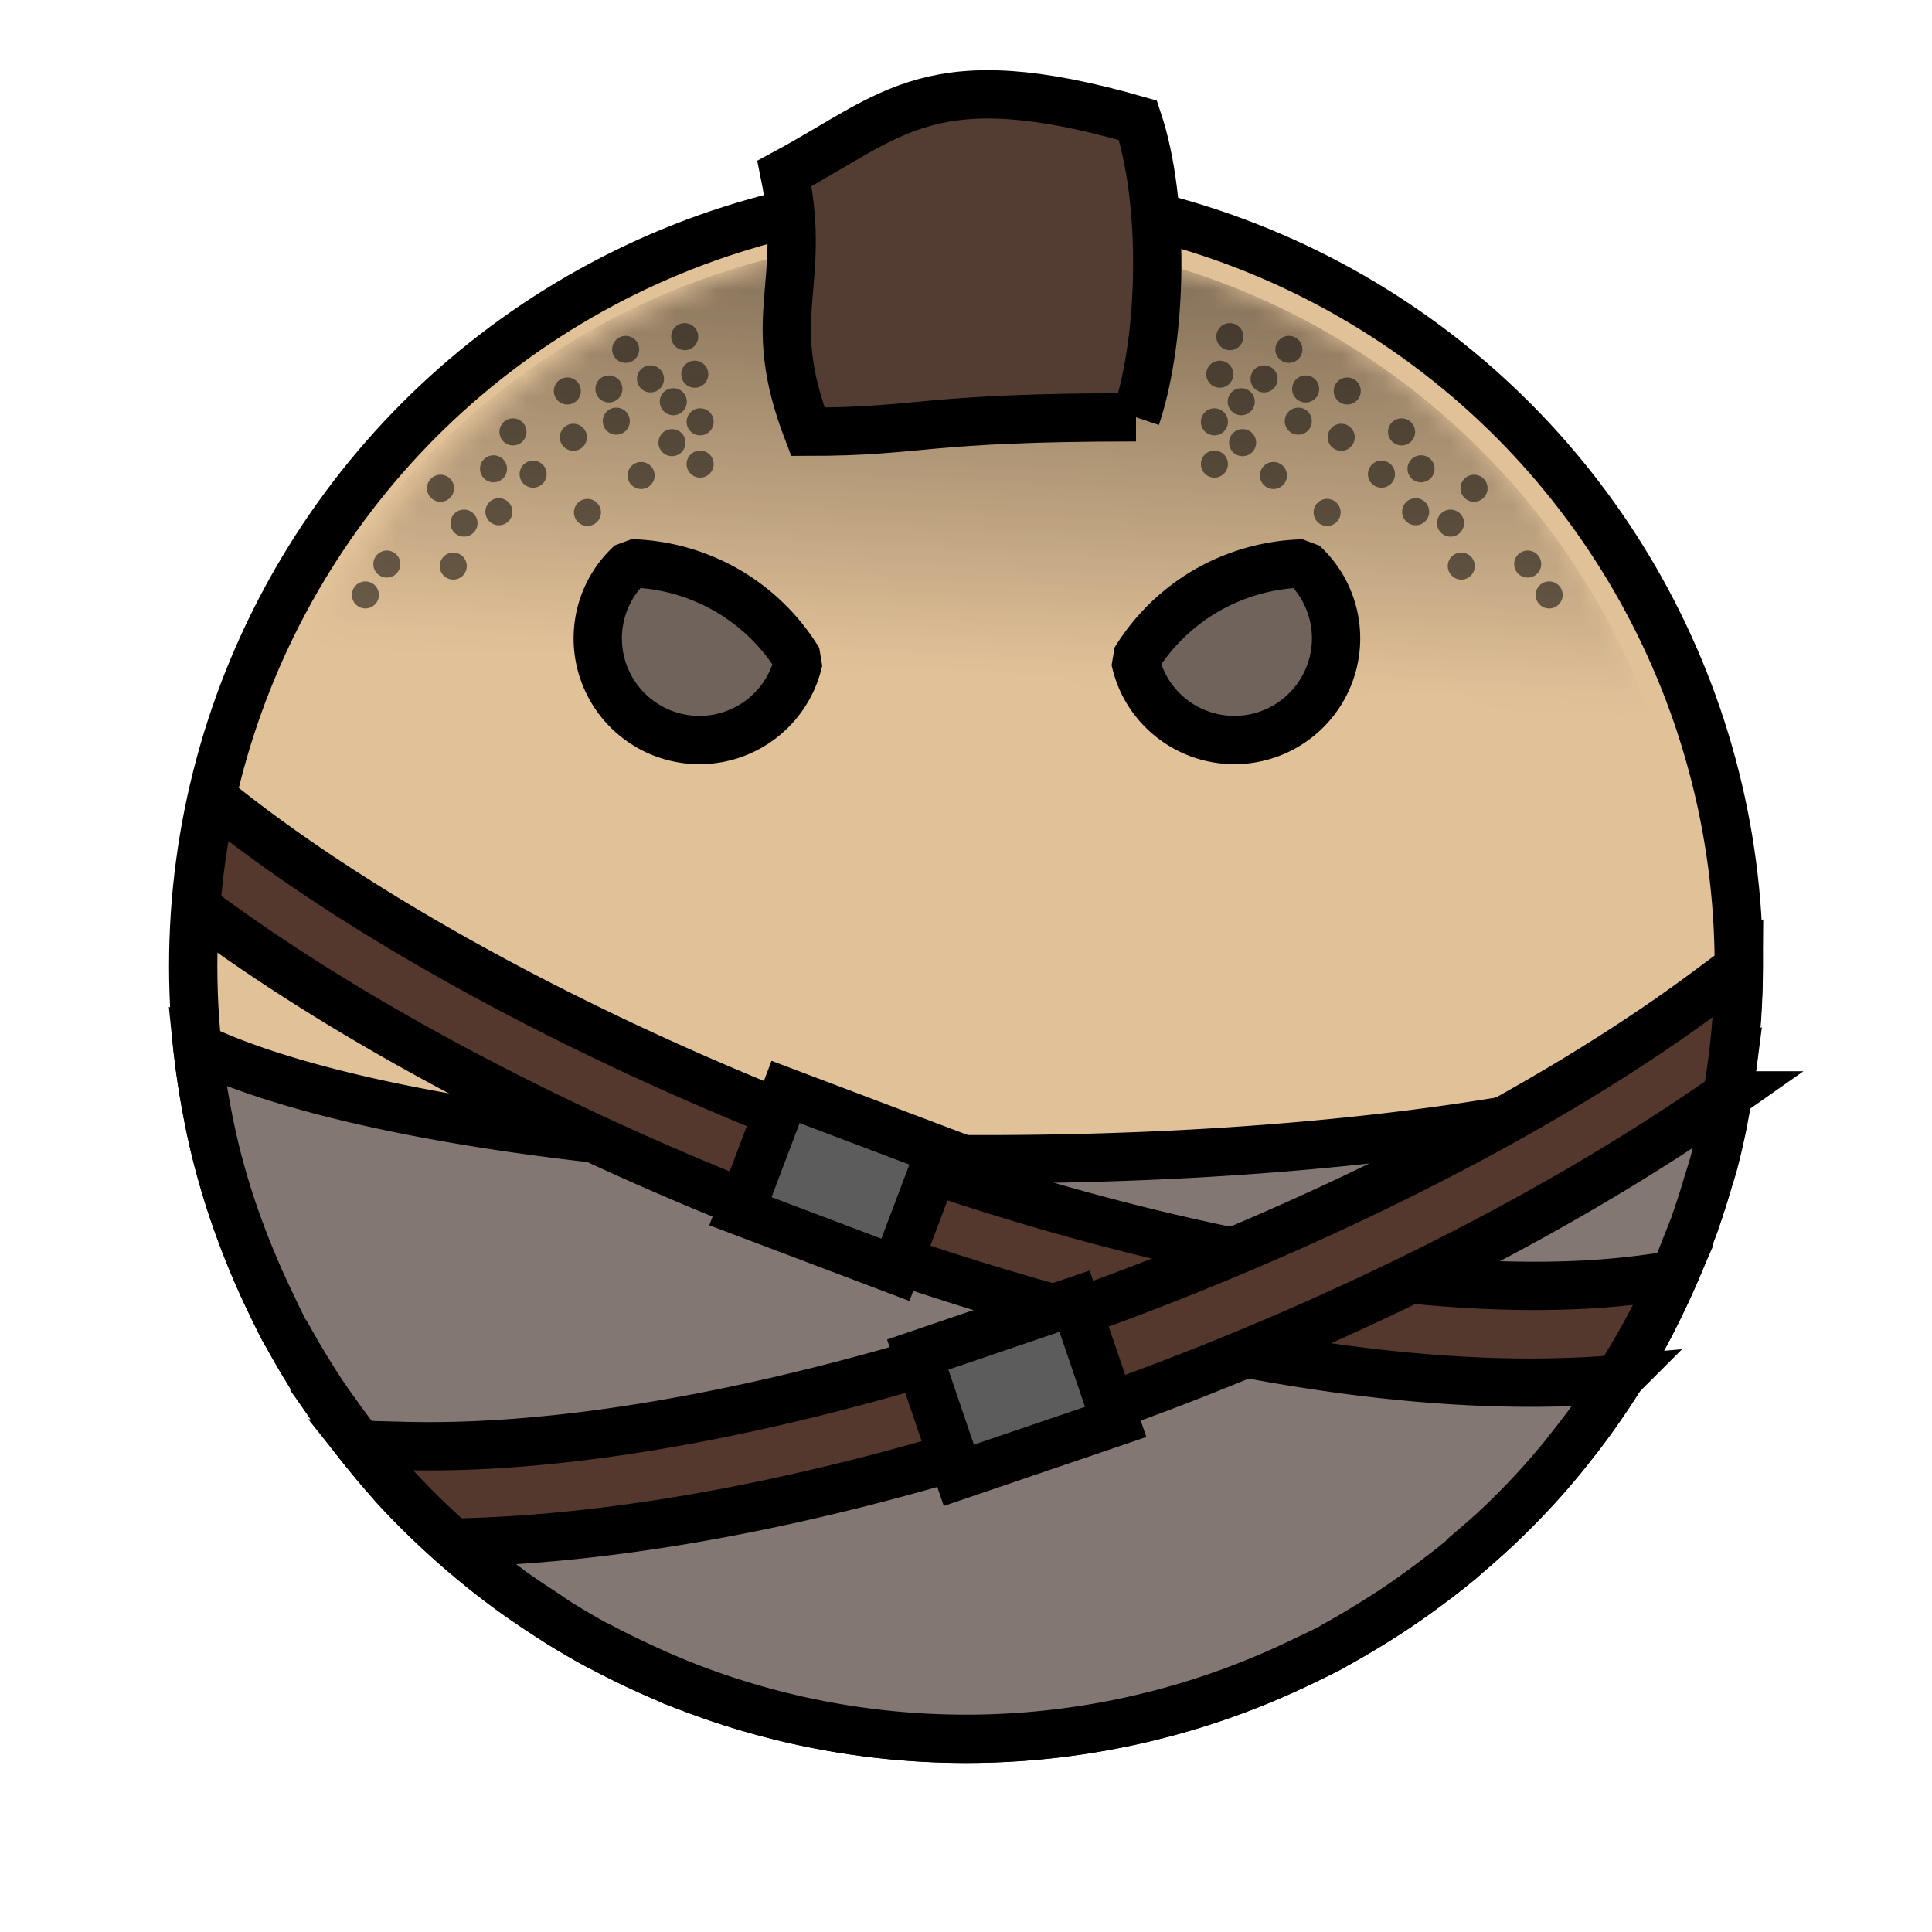 <?xml version="1.0" encoding="UTF-8" standalone="no"?><svg xmlns="http://www.w3.org/2000/svg" viewBox="0 0 90 90">
<defs>
  <filter id="f1" x="-50%" y="-50%" width="200%" height="200%">
    <feGaussianBlur in="SourceGraphic" stdDeviation="2" result="blur" />
    <feColorMatrix in="blur" type="matrix" values="0 0 0 0 0  0 0 0 0 0  0 0 0 0 0  0 0 0 100 -10" result="goo" />
    <feBlend in="SourceGraphic" in2="goo" />
  </filter>
</defs><g filter="url(#f1)"><svg xmlns="http://www.w3.org/2000/svg" viewBox="0 0 90 90" data-tags="body"><circle cx="45" cy="45" r="36" fill="#E1C198" data-layer="basic-body/layer1" stroke="#000" stroke-width="2.25"/></svg><svg xmlns="http://www.w3.org/2000/svg" viewBox="0 0 90 90" data-tags="clothing"><path d="M9.188 48.781c.017.168.042.333.062.5.082.692.192 1.384.313 2.063.15.843.323 1.678.53 2.5.167.66.36 1.324.563 1.968.137.436.285.853.438 1.282.06.169.125.332.187.5.178.475.366.94.563 1.406.227.538.466 1.07.719 1.594.226.47.441.948.687 1.406.046.086.11.164.156.25.26.476.532.943.813 1.406.3.495.614.99.937 1.469.174.257.351.498.531.75a36.044 36.044 0 0 0 1.126 1.5c.452.568.92 1.148 1.406 1.688.044.05.08.106.125.156a35.994 35.994 0 0 0 3.406 3.25c.56.472 1.131.936 1.719 1.375.072.054.146.103.218.156.012.009.02.023.032.031.508.373 1.034.716 1.562 1.063.282.185.557.385.844.562.564.348 1.135.683 1.719 1 .008.005.023-.004.031 0 .707.383 1.421.727 2.156 1.063.043.02.083.043.125.062.737.334 1.488.653 2.25.938A35.884 35.884 0 0 0 59 78.156a35.74 35.74 0 0 0 1.594-.719c.49-.236.99-.46 1.468-.718.034-.018.061-.045.094-.063.51-.277 1.005-.574 1.5-.875.495-.3.99-.614 1.469-.937a35.84 35.84 0 0 0 1.406-1c.463-.347.93-.695 1.375-1.063.052-.042.105-.082.156-.125.079-.065.141-.152.22-.219.536-.456 1.084-.92 1.593-1.406a35.997 35.997 0 0 0 1.688-1.719c.418-.457.823-.927 1.218-1.406.118-.142.229-.293.344-.437.286-.358.571-.725.844-1.094.303-.41.589-.827.875-1.25.323-.479.637-.974.937-1.469.3-.495.598-.99.875-1.5s.529-1.038.781-1.562c.423-.877.805-1.773 1.157-2.688.112-.29.239-.58.344-.875.022-.062.04-.124.062-.187.191-.55.366-1.096.531-1.657.1-.341.222-.685.313-1.03.164-.629.306-1.266.437-1.907.013-.062.02-.126.031-.188.141-.707.246-1.434.344-2.156.016-.116.048-.227.063-.343C73.666 52.208 60.748 54 45.906 54c-16.282 0-30.285-2.14-36.718-5.219z" fill="#837773" data-layer="simple-shirt/shirt" stroke="#000" stroke-width="2.25" stroke-linecap="round"/></svg><svg xmlns="http://www.w3.org/2000/svg" viewBox="0 0 90 90" data-tags="clothing+collar"><g class="belts" fill="#54372D" color="#000" font-weight="400" font-family="sans-serif" stroke="#000" stroke-width="2.25" stroke-linecap="square"><path style="line-height:normal;font-variant-ligatures:normal;font-variant-position:normal;font-variant-caps:normal;font-variant-numeric:normal;font-variant-alternates:normal;font-feature-settings:normal;text-indent:0;text-align:start;text-decoration-line:none;text-decoration-style:solid;text-decoration-color:#000;text-transform:none;text-orientation:mixed;white-space:normal;shape-padding:0;isolation:auto;mix-blend-mode:normal;solid-color:#000;solid-opacity:1" d="M9.89 37.164a36 36 0 0 0-.753 5.104c8.188 6.116 19.768 11.953 31.793 16.13 12.026 4.179 24.429 6.712 34.449 5.842a36 36 0 0 0 2.592-4.834l-1.451.192c-9.041 1.18-21.8-1.172-34.114-5.45-12.313-4.278-24.25-10.46-31.88-16.484l-.635-.5z" data-layer="chest-belts/belts" overflow="visible"/><path style="line-height:normal;font-variant-ligatures:normal;font-variant-position:normal;font-variant-caps:normal;font-variant-numeric:normal;font-variant-alternates:normal;font-feature-settings:normal;text-indent:0;text-align:start;text-decoration-line:none;text-decoration-style:solid;text-decoration-color:#000;text-transform:none;text-orientation:mixed;white-space:normal;shape-padding:0;isolation:auto;mix-blend-mode:normal;solid-color:#000;solid-opacity:1" d="M80.996 45.078l-1.49 1.11c-14.651 10.908-42.643 21.641-60.688 21.17l-2.072-.055a36 36 0 0 0 4.338 4.558c18.946-.335 44.087-10.097 59.37-20.834a36 36 0 0 0 .542-5.949z" data-layer="chest-belts/belts" overflow="visible"/></g><g class="buckles" fill="#5C5C5C" stroke="#000" stroke-width="2.25" stroke-linecap="square"><path data-layer="chest-belts/buckles" d="M36.594 50.867l7.219 2.73-2.102 5.557-7.219-2.73zM42.75 63.102l7.307-2.488 1.915 5.624-7.306 2.488z"/></g></svg><svg xmlns="http://www.w3.org/2000/svg" viewBox="0 0 90 90" data-tags="hair"><defs><linearGradient id="d-yumBM-a"><stop offset="0" stop-color="#737373"/><stop offset="1" stop-color="#737373" stop-opacity="0"/></linearGradient><linearGradient href="#d-yumBM-a" id="d-yumBM-i" x1="59.22" y1="8.1" x2="57.96" y2="32.04" gradientUnits="userSpaceOnUse"/><linearGradient id="d-yumBM-b"><stop offset="0" stop-color="#737373"/><stop offset="1" stop-color="#737373" stop-opacity="0"/></linearGradient><linearGradient id="d-yumBM-c"><stop offset="0" stop-color="#737373"/><stop offset="1" stop-color="#737373" stop-opacity="0"/></linearGradient><linearGradient id="d-yumBM-d"><stop offset="0" stop-color="#737373"/><stop offset="1" stop-color="#737373" stop-opacity="0"/></linearGradient><linearGradient id="d-yumBM-e"><stop offset="0" stop-color="#737373"/><stop offset="1" stop-color="#737373" stop-opacity="0"/></linearGradient><linearGradient id="d-yumBM-f"><stop offset="0" stop-color="#737373"/><stop offset="1" stop-color="#737373" stop-opacity="0"/></linearGradient><linearGradient id="d-yumBM-g"><stop offset="0" stop-color="#737373"/><stop offset="1" stop-color="#737373" stop-opacity="0"/></linearGradient><linearGradient href="#d-yumBM-g" id="d-yumBM-h" gradientUnits="userSpaceOnUse" x1="59.22" y1="8.1" x2="57.96" y2="32.04"/><mask maskUnits="userSpaceOnUse" id="d-yumBM-j"><path d="M44.938 11C26.181 11 11 26.242 11 45.031c0 .299.024.579.031.875h67.875c.008-.296.031-.576.031-.875v-.062c0-18.756-15.21-33.969-34-33.969z" class="ignored" fill="url(#d-yumBM-h)"/></mask></defs><g class="stubble" fill="#000000" fill-opacity=".523"><path mask="url(#d-yumBM-j)" d="M44.25 11c-14.68 0-27.173 9.307-31.938 22.313h64.563C72.111 20.306 59.617 11 44.937 11c-.228 0-.235.01-.318.016-.124-.002-.245-.016-.369-.016z" data-layer="mohawk/stubble"/><path style="marker:none" d="M57.921 15.683a.63.63 0 1 1-1.26 0 .63.63 0 1 1 1.26 0zM57.452 17.433a.63.63 0 1 1-1.26 0 .63.63 0 1 1 1.26 0zM58.452 18.714a.63.63 0 1 1-1.26 0 .63.63 0 1 1 1.26 0zM57.202 19.651a.63.63 0 1 1-1.26 0 .63.63 0 1 1 1.26 0zM58.515 20.62a.63.63 0 1 1-1.26 0 .63.63 0 1 1 1.26 0zM57.202 21.62a.63.63 0 1 1-1.26 0 .63.63 0 1 1 1.26 0zM59.952 22.151a.63.63 0 1 1-1.26 0 .63.63 0 1 1 1.26 0zM61.109 19.62a.63.63 0 1 1-1.26 0 .63.63 0 1 1 1.26 0zM59.515 17.651a.63.63 0 1 1-1.26 0 .63.63 0 1 1 1.26 0zM61.452 18.12a.63.63 0 1 1-1.26 0 .63.63 0 1 1 1.26 0zM60.671 16.276a.63.63 0 1 1-1.26 0 .63.63 0 1 1 1.26 0zM63.39 18.214a.63.63 0 1 1-1.26 0 .63.63 0 1 1 1.26 0zM63.109 20.37a.63.63 0 1 1-1.26 0 .63.63 0 1 1 1.26 0zM64.984 22.089a.63.63 0 1 1-1.26 0 .63.63 0 1 1 1.26 0zM62.452 23.87a.63.63 0 1 1-1.26 0 .63.63 0 1 1 1.26 0zM66.577 23.839a.63.63 0 1 1-1.26 0 .63.63 0 1 1 1.26 0zM65.921 20.12a.63.63 0 1 1-1.26 0 .63.63 0 1 1 1.26 0zM66.827 21.839a.63.63 0 1 1-1.26 0 .63.63 0 1 1 1.26 0zM69.296 22.745a.63.63 0 1 1-1.26 0 .63.63 0 1 1 1.26 0zM68.202 24.37a.63.63 0 1 1-1.26 0 .63.63 0 1 1 1.26 0zM68.702 26.37a.63.63 0 1 1-1.26 0 .63.63 0 1 1 1.26 0zM71.796 26.276a.63.63 0 1 1-1.26 0 .63.63 0 1 1 1.26 0zM72.796 27.714a.63.63 0 1 1-1.26 0 .63.63 0 1 1 1.26 0z" data-layer="mohawk/stubble" color="#000" overflow="visible"/><circle r=".63" cy="15.683" cx="-31.896" style="marker:none" transform="scale(-1 1)" data-layer="mohawk/stubble" color="#000" overflow="visible"/><circle r=".63" cy="17.433" cx="-32.365" style="marker:none" transform="scale(-1 1)" data-layer="mohawk/stubble" color="#000" overflow="visible"/><circle r=".63" cy="18.714" cx="-31.365" style="marker:none" transform="scale(-1 1)" data-layer="mohawk/stubble" color="#000" overflow="visible"/><circle r=".63" cy="19.651" cx="-32.615" style="marker:none" transform="scale(-1 1)" data-layer="mohawk/stubble" color="#000" overflow="visible"/><circle r=".63" cy="20.62" cx="-31.303" style="marker:none" transform="scale(-1 1)" data-layer="mohawk/stubble" color="#000" overflow="visible"/><circle r=".63" cy="21.62" cx="-32.615" style="marker:none" transform="scale(-1 1)" data-layer="mohawk/stubble" color="#000" overflow="visible"/><circle r=".63" cy="22.151" cx="-29.865" style="marker:none" transform="scale(-1 1)" data-layer="mohawk/stubble" color="#000" overflow="visible"/><circle r=".63" cy="19.62" cx="-28.709" style="marker:none" transform="scale(-1 1)" data-layer="mohawk/stubble" color="#000" overflow="visible"/><circle r=".63" cy="17.651" cx="-30.303" style="marker:none" transform="scale(-1 1)" data-layer="mohawk/stubble" color="#000" overflow="visible"/><circle r=".63" cy="18.12" cx="-28.365" style="marker:none" transform="scale(-1 1)" data-layer="mohawk/stubble" color="#000" overflow="visible"/><circle r=".63" cy="16.276" cx="-29.146" style="marker:none" transform="scale(-1 1)" data-layer="mohawk/stubble" color="#000" overflow="visible"/><circle r=".63" cy="18.214" cx="-26.428" style="marker:none" transform="scale(-1 1)" data-layer="mohawk/stubble" color="#000" overflow="visible"/><circle r=".63" cy="20.37" cx="-26.709" style="marker:none" transform="scale(-1 1)" data-layer="mohawk/stubble" color="#000" overflow="visible"/><circle r=".63" cy="22.089" cx="-24.834" style="marker:none" transform="scale(-1 1)" data-layer="mohawk/stubble" color="#000" overflow="visible"/><circle r=".63" cy="23.87" cx="-27.365" style="marker:none" transform="scale(-1 1)" data-layer="mohawk/stubble" color="#000" overflow="visible"/><circle r=".63" cy="23.839" cx="-23.24" style="marker:none" transform="scale(-1 1)" data-layer="mohawk/stubble" color="#000" overflow="visible"/><circle r=".63" cy="20.12" cx="-23.896" style="marker:none" transform="scale(-1 1)" data-layer="mohawk/stubble" color="#000" overflow="visible"/><circle r=".63" cy="21.839" cx="-22.99" style="marker:none" transform="scale(-1 1)" data-layer="mohawk/stubble" color="#000" overflow="visible"/><circle r=".63" cy="22.745" cx="-20.521" style="marker:none" transform="scale(-1 1)" data-layer="mohawk/stubble" color="#000" overflow="visible"/><circle r=".63" cy="24.37" cx="-21.615" style="marker:none" transform="scale(-1 1)" data-layer="mohawk/stubble" color="#000" overflow="visible"/><circle r=".63" cy="26.37" cx="-21.115" style="marker:none" transform="scale(-1 1)" data-layer="mohawk/stubble" color="#000" overflow="visible"/><circle r=".63" cy="26.276" cx="-18.021" style="marker:none" transform="scale(-1 1)" data-layer="mohawk/stubble" color="#000" overflow="visible"/><circle r=".63" cy="27.714" cx="-17.021" style="marker:none" transform="scale(-1 1)" data-layer="mohawk/stubble" color="#000" overflow="visible"/></g><path d="M52.92 19.44c1.26-3.78 1.348-10.057.088-13.837-9.66-2.772-11.344-.275-16.464 2.478 1.088 5.311-1.012 6.571 1.088 12.031 5.376 0 5.208-.672 15.288-.672z" fill="#533D32" data-layer="mohawk/hair" stroke="#000" stroke-width="2.25"/></svg><svg xmlns="http://www.w3.org/2000/svg" viewBox="0 0 90 90" data-tags="eyes"><g class="eyes" fill="#6F635B" stroke="#000" stroke-width="2.25" stroke-linecap="round" stroke-linejoin="bevel"><path d="M30.214 33.839a4.735 4.735 0 0 1-1.733-6.47 4.735 4.735 0 0 1 .914-1.128 9.47 9.47 0 0 1 4.476 1.263 9.47 9.47 0 0 1 3.332 3.261 4.735 4.735 0 0 1-.52 1.339 4.735 4.735 0 0 1-6.469 1.735zM59.871 33.838a4.735 4.735 0 0 1-6.47-1.734 4.735 4.735 0 0 1-.518-1.356 9.47 9.47 0 0 1 3.331-3.245 9.47 9.47 0 0 1 4.49-1.255 4.735 4.735 0 0 1 .9 1.12 4.735 4.735 0 0 1-1.733 6.47z" data-layer="eyes-intense/eyes"/></g></svg></g></svg>